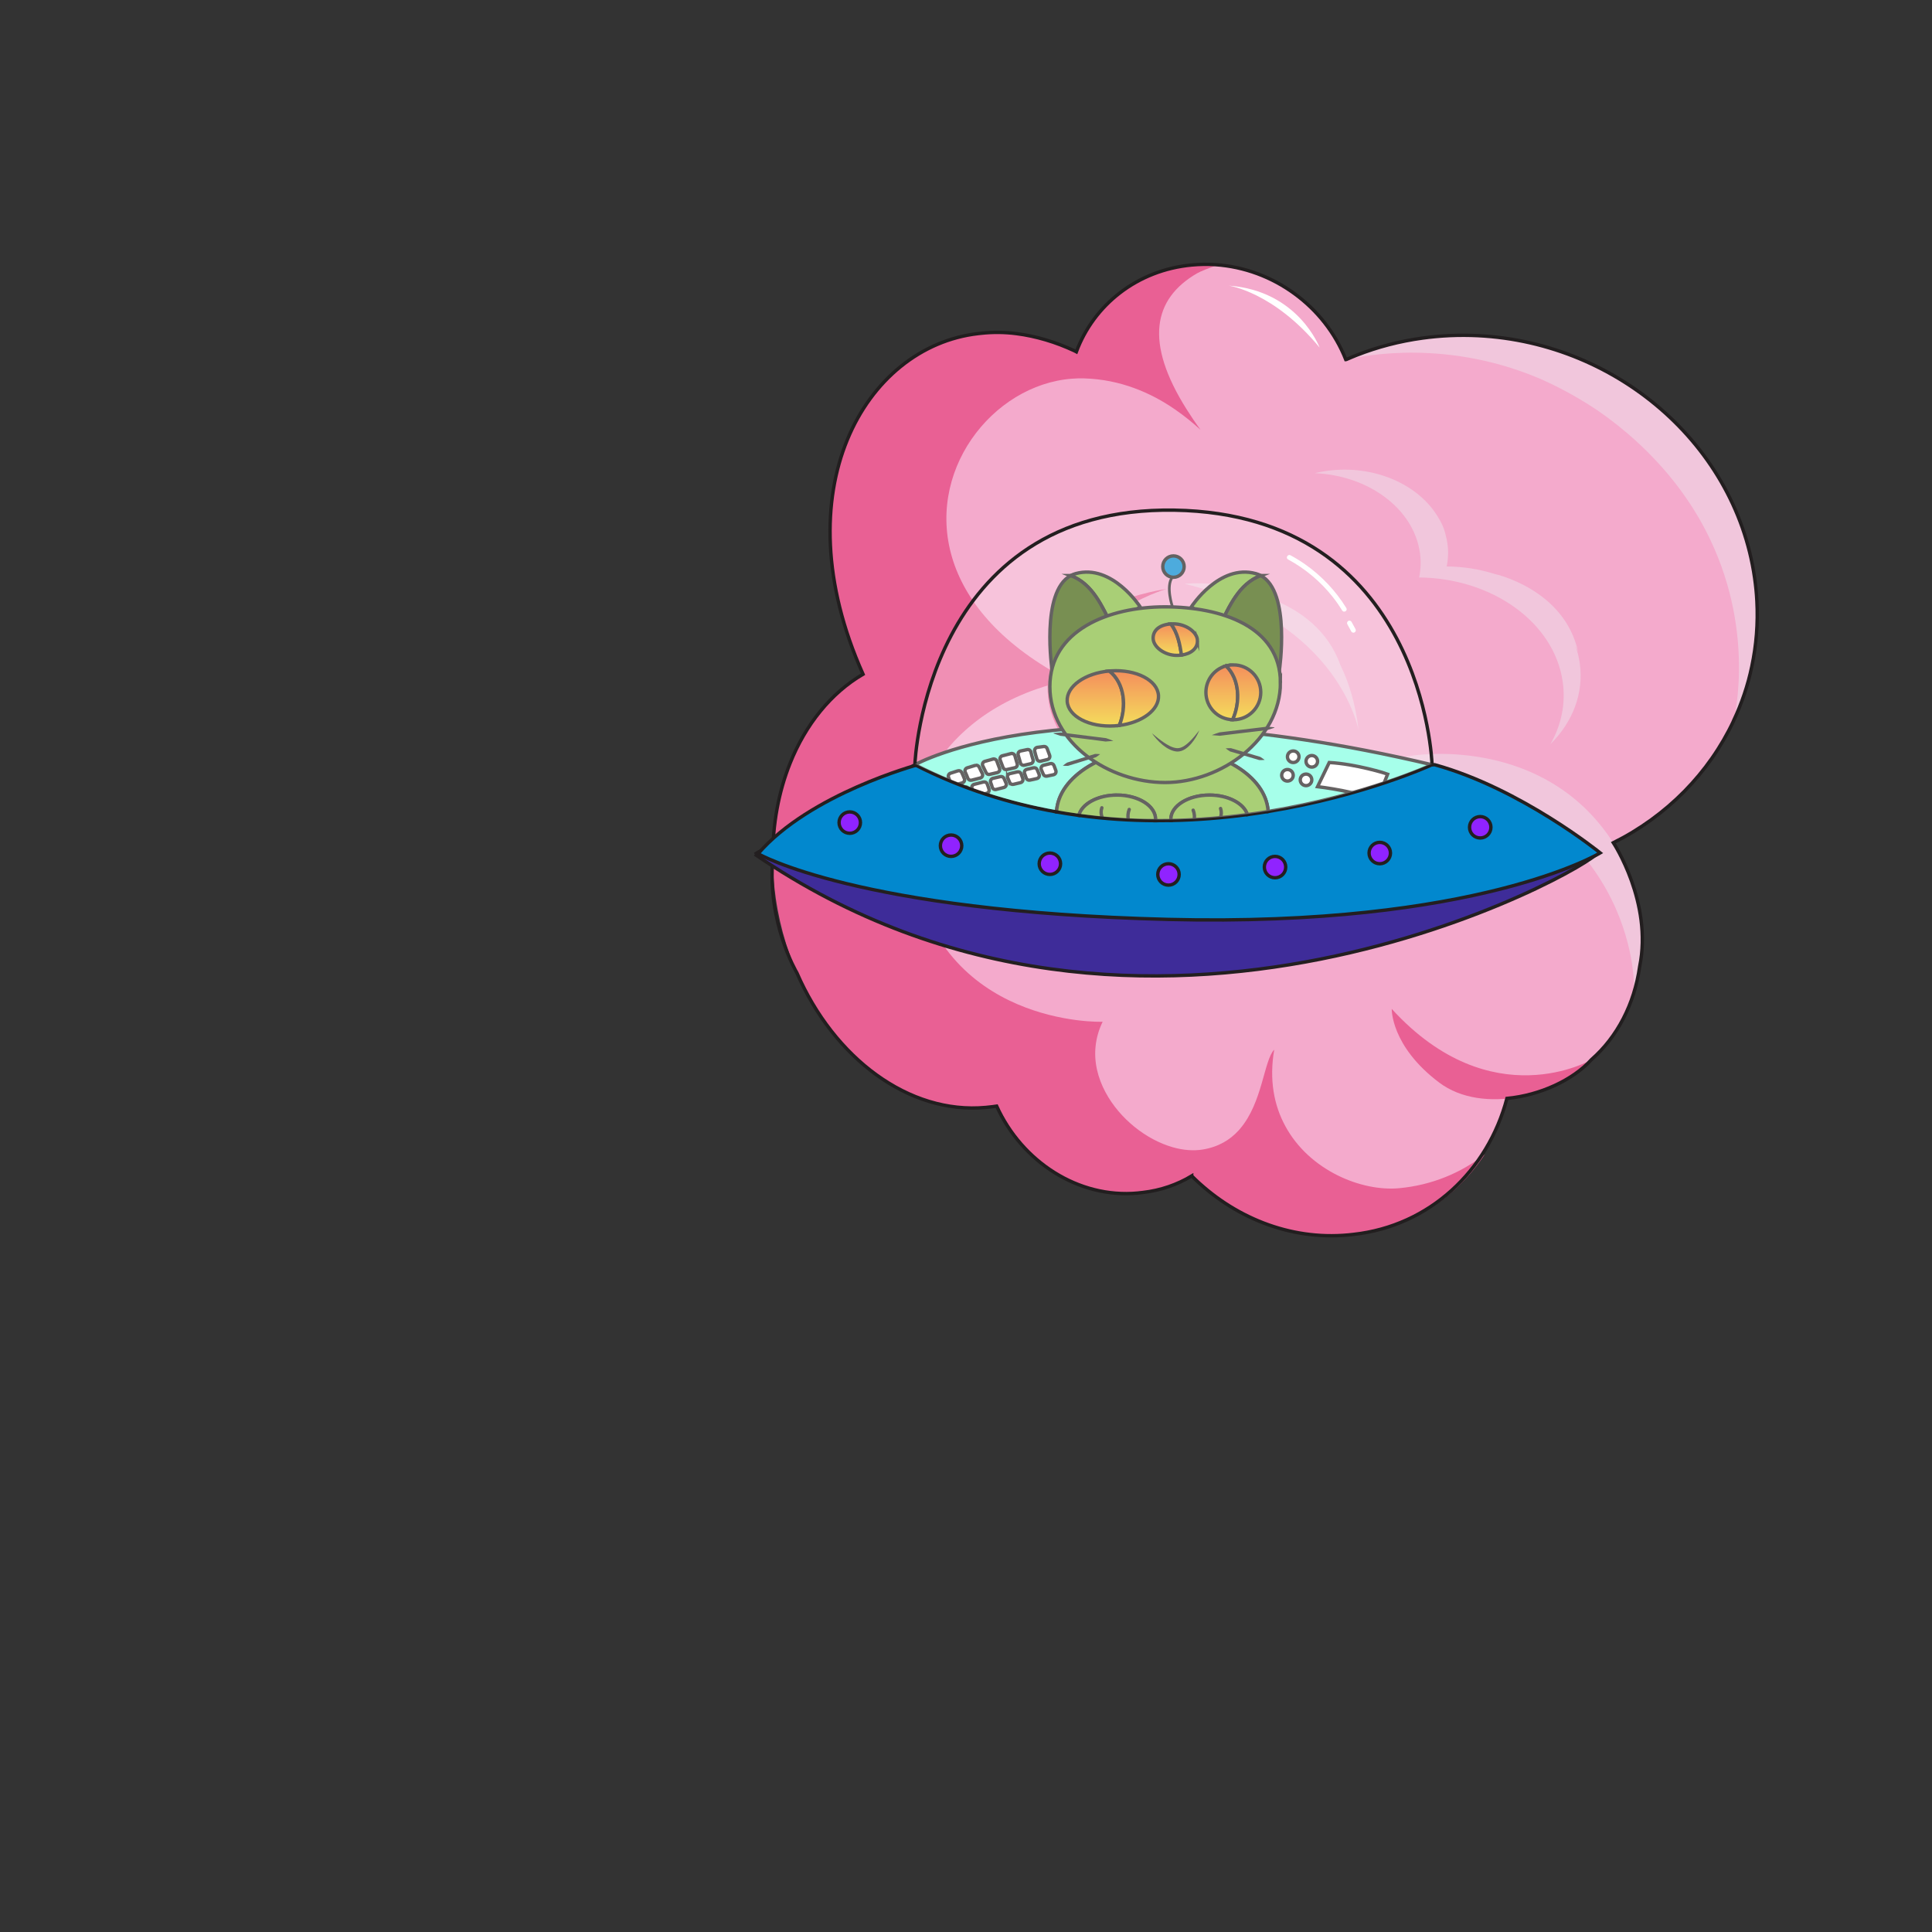 <svg id="Self-s" xmlns="http://www.w3.org/2000/svg" xmlns:xlink="http://www.w3.org/1999/xlink" viewBox="0 0 2e3 2e3"><rect x="0" y="0" width="2e3" height="2e3" fill="#333333" stroke="none"/><defs><style>.cls-1 {
clip-path: url(#clippath-2);
}
.cls-1, .cls-2, .cls-3, .cls-4, .cls-5, .cls-6, .cls-7 {
fill: none;
}
.cls-2 {
clip-path: url(#clippath-1);
}
.cls-8 {
fill: url(#linear-gradient);
}
.cls-8, .cls-3, .cls-9, .cls-10, .cls-11, .cls-12, .cls-13, .cls-14, .cls-15, .cls-4, .cls-5, .cls-16, .cls-17, .cls-18, .cls-19, .cls-20 {
stroke-width: 3.5px;
}
.cls-8, .cls-3, .cls-9, .cls-10, .cls-11, .cls-12, .cls-13, .cls-14, .cls-15, .cls-5, .cls-16, .cls-17, .cls-18, .cls-19, .cls-20, .cls-7 {
stroke-miterlimit: 10;
}
.cls-8, .cls-9, .cls-10, .cls-11, .cls-12, .cls-13, .cls-14, .cls-15, .cls-4, .cls-5, .cls-16, .cls-17, .cls-18, .cls-19, .cls-20, .cls-7 {
stroke: #231f20;
}
.cls-21 {
fill: #f4aacc;
}
.cls-22 {
fill: #f1c6dc;
}
.cls-23 {
fill: #e96094;
}
.cls-24, .cls-11, .cls-25 {
fill: #fff;
}
.cls-26, .cls-15 {
fill: #84bb3c;
}
.cls-27 {
fill: #231f20;
}
.cls-28, .cls-12 {
fill: #80ffe1;
}
.cls-3 {
stroke: #221e1f;
}
.cls-3, .cls-4 {
stroke-linecap: round;
}
.cls-9 {
fill: #0288ce;
}
.cls-10 {
fill: #9023ff;
}
.cls-13 {
fill: #3e6009;
}
.cls-14 {
fill: #3e2c99;
}
.cls-4 {
stroke-linejoin: round;
}
.cls-6 {
clip-path: url(#clippath);
}
.cls-16 {
fill: url(#linear-gradient-5);
}
.cls-17 {
fill: url(#linear-gradient-2);
}
.cls-18 {
fill: url(#linear-gradient-4);
}
.cls-19 {
fill: url(#linear-gradient-3);
}
.cls-20 {
fill: url(#linear-gradient-6);
}
.cls-7 {
stroke-width: 2.78px;
}
.cls-25 {
opacity: .3;
}</style><clipPath id="clippath"><path class="cls-12" d="m1203.25 773.96c59.21.0 107.43 29.38 109.5 66.1 100.6-16.41 169.64-48.4 169.64-48.4-377.79-89.53-535.27.0-535.27.0 48.62 24.88 98.2 40.23 146.61 48.82 1.73-36.92 50.08-66.52 109.51-66.52z"/></clipPath><clipPath id="clippath-1"><path class="cls-15" d="m1156.23 823.07c-19.9.0-36.36 9.11-39.42 21.02 27.04 3.66 53.59 5.32 79.28 5.43.05-.48.12-.96.12-1.45.0-13.81-17.9-25.01-39.98-25.01z"/></clipPath><clipPath id="clippath-2"><path class="cls-15" d="m1252.05 823.07c-22.08.0-39.98 11.2-39.98 25.01.0.44.07.87.11 1.3 27.66-.55 54.2-2.79 79.09-6.12-3.59-11.5-19.78-20.19-39.22-20.19z"/></clipPath><linearGradient id="linear-gradient" x1="-121.12" y1="751.59" x2="-121.12" y2="694.62" gradientTransform="translate(1255.04)" gradientUnits="userSpaceOnUse"><stop offset="0" stop-color="#f0ce17"/><stop offset="1" stop-color="#f05e17"/></linearGradient><linearGradient id="linear-gradient-2" x1="-81.16" y1="750.96" x2="-81.16" y2="694.33" xlink:href="#linear-gradient"/><linearGradient id="linear-gradient-3" x1="9.78" y1="745.04" x2="9.78" y2="689.3" xlink:href="#linear-gradient"/><linearGradient id="linear-gradient-4" x1="32.14" y1="745.06" x2="32.14" y2="688.28" xlink:href="#linear-gradient"/><linearGradient id="linear-gradient-5" x1="3715.23" y1="678.44" x2="3715.23" y2="645.89" gradientTransform="translate(-2506.85)" xlink:href="#linear-gradient"/><linearGradient id="linear-gradient-6" x1="3732.71" y1="678.12" x2="3732.71" y2="645.8" gradientTransform="translate(-2506.85)" xlink:href="#linear-gradient"/></defs><g><g><g><path class="cls-21" d="m1565.45 902.21c-160.59 14.95-308.57-96.84-330.54-249.72-17.42-121.23 49.69-231.84 158.29-279.89.0.0.08.0.31-.09 28.22-12.48 59.3-20.72 92.39-23.8 160.51-14.94 308.49 96.84 330.45 249.67 4.55 31.66 3.31 62.57-2.89 91.81-4.07 19.58-10.49 38.41-18.9 56.2l.02.13c0 .06-.07.07-.06.13-25.33 53.77-68.88 98.28-124.38 125.99-31.44 15.75-66.7 26.05-104.69 29.59z"/><ellipse class="cls-21" cx="1551.83" cy="961.37" rx="145.27" ry="169.02" transform="translate(-208.66 478.58) rotate(-16.44)"/><path class="cls-21" d="m1275.44 564.7c-1.42.13-2.92.27-4.36.28-11.49.81-22.87.2-33.92-1.55-60.21-9.6-111.25-54.45-126.66-113.83-1.48-5.27-2.58-10.71-3.37-16.24-2.02-14.05-1.92-27.84.03-41.04 1.41-9.67 3.84-18.97 7.11-27.91 18.08-48.52 62.77-84.57 119.49-89.85 8.22-.76 16.36-.88 24.37-.34 60.05 4.01 113.4 43.24 135.09 98.36 4.16 10.56 7.2 21.68 8.87 33.32 4.18 29.05-.63 56.88-12.3 80.96-20.57 42.37-62.43 73-114.33 77.83z"/><ellipse class="cls-21" cx="989.48" cy="912.43" rx="184.27" ry="236.8" transform="translate(-175.3 237.97) rotate(-12.61)"/><ellipse class="cls-21" cx="1249.03" cy="797.4" rx="297.63" ry="376.91" transform="translate(-147.04 300.5) rotate(-12.96)"/><ellipse class="cls-21" cx="1367.82" cy="1069.06" rx="195.95" ry="213.12" transform="translate(-323.85 679.09) rotate(-25.03)"/><ellipse class="cls-21" cx="1159.11" cy="1088.49" rx="137.12" ry="149.14" transform="translate(-351.67 592.61) rotate(-25.03)"/><path class="cls-21" d="m1138.6 945.93c-7.98.74-15.81.83-23.41.31-63.95-4.42-113.93-53.04-160.32-131.31-1.9-3.17-3.8-6.41-5.64-9.72-18.07-31.62-35.66-67.67-53.44-107.31v-.06c-84.53-188.75.7-337.06 116.67-352.23 1.11-.1 2.2-.27 3.23-.36 11.98-1.31 24.24-1.23 36.64.39 20.23 2.63 40.47 8.67 60.12 17.85.6.27 1.21.6 1.81.93 19.76 9.37 38.87 22.02 56.81 37.74 8.06 7.05 15.97 14.75 23.49 23.07 22.42 24.58 42.16 54.44 57.71 89.07 7.24 15.88 13.6 32.81 18.81 50.69 5.98 19.87 10.62 41.01 13.81 63.2 7.4 51.49 6.23 100.69-2.15 144.38-15.06 79.03-53.44 140-106.19 163.4-5.26 2.36-10.66 4.34-16.2 5.89-7 2-14.32 3.39-21.75 4.09z"/><path class="cls-23" d="m1236.08 1217.71c-.28-.23-.48-.54-.76-.77-14.23 8.74-29.78 14.4-47.29 17.13-1.74.23-3.56.46-5.39.63-.79.14-1.58.21-2.38.29-61.91 5.77-120.69-32.3-147.04-89.88l-.02-.13c-1.81.3-3.62.6-5.52.84-1.03.16-2.06.26-3.17.36-.79.14-1.58.21-2.38.29-102.41 9.55-200.47-87.41-219.07-216.65-7.31-50.79-1.25-98.9 15.03-139.33 16.22-40.29 42.73-72.92 76.21-92.4-85.58-190.06 2.16-339.13 120.2-352.71 1.11-.1 2.22-.27 3.25-.37 11.3-1.05 22.86-.84 34.53.65 21.03 2.68 41.57 9.07 62 18.76.18-.4 1.76-4.9 1.76-4.9 18.25-48.54 64.29-80.05 121.42-85.38 8.28-.77 16.48-.89 24.54-.36-11.22 3.88-19.67 7.31-22.94 9.23-45.31 26.39-54.5 71.24-10.62 140.79 4.29 6.82 9.01 13.85 14.32 21.08-8.16-7.42-17.02-14.58-26.5-21.11-12.72-8.8-26.71-16.38-42.03-21.98-15.84-5.87-33.23-9.53-52.02-10.1-4.13-.13-8.31.0-12.37.32-82.9 6.18-153.65 97.3-122.75 189.83 14.46 43.3 51.14 86.91 119.2 122.24-11.66 2.5-22.74 5.6-33.03 9.2-60.75 21.13-98.68 60.1-117.16 101.5-1.29 2.83-2.41 5.64-3.46 8.44-9.56 24.92-12.31 50.43-8.44 73.07 28.42 166.1 195.6 161.69 197.26 161.41-3.98 8.23-6.33 16.5-7.24 24.77-1.94 16.8 2.23 33.42 10.26 48.33 14.57 27.25 42.06 49.03 69.63 56.83 10.6 3.07 21.29 3.94 31.22 2.31 16.22-2.74 27.99-10.02 36.77-19.6.48-.56 1.05-1.13 1.52-1.75 23.42-27.24 24.71-70.91 35.45-82.03-5.4 31.43-.14 57.86 11.47 79.14 24.84 46 78.97 67.95 117.88 64.32 33.66-3.14 63.79-15.68 88.52-34.93-29.15 44.53-75.81 75.62-131.83 82.51-1.82.23-3.65.39-5.48.58-63.12 6.25-120.56-17.9-163.54-60.47z"/><path class="cls-23" d="m1208.16 609.64c-2.9.27-106.13 31.96-94.73 111.34 11.41 79.38 83.97 100.22 83.97 100.22s-115.69-22.9-112.89-113.25c2.59-83.44 123.64-98.31 123.64-98.31z"/><path class="cls-23" d="m1197.41 821.19s-43.87 24.73-15.78 67.14c23.03 34.77 82.75 15.88 82.75 15.88s-46.45 4.42-69.65-31.2c-16.72-25.66 2.68-51.83 2.68-51.83z"/><path class="cls-23" d="m1647.64 1096.95s-103.53 60.62-206.91-52.53c0 0-1.19 38.37 49.14 76.26 44.88 33.79 124.03 13.64 157.77-23.72z"/><g><path class="cls-22" d="m1469.08 597.8c75.18.67 139.76 46.19 148.62 107.86 3.3 22.95-1.51 45.17-12.71 64.7 22.91-22.75 34.86-52.66 30.34-84.06-.9-6.23-2.41-12.28-4.47-18.12 2.13 4.48 2.89 7.12 2.89 7.12-14.02-65.61-86.47-81.12-86.47-81.12s0 0 0 0c-15.51-4.91-32.28-7.65-49.66-7.8 1.54-7.68 1.91-15.64.75-23.78-.48-3.32-1.19-6.58-2.11-9.76-.13-.7-1.56-7.9-7.67-17.61-19.23-32.32-62.39-52.82-109.1-48.47-6.4.6-12.5 1.61-18.45 3.07 55.4 2.32 102.26 36.48 108.85 82.31 1.26 8.77.9 17.37-.8 25.65z"/><path class="cls-22" d="m1816.35 598.36c-21.96-152.83-169.94-264.61-330.45-249.67-33.1 3.08-64.17 11.32-92.39 23.8 5.51-1.45 89.66-22.87 188.25 14.55-.02.0-.05.0-.07-.01.0.0.23.08.64.23 3.34 1.28 6.7 2.62 10.08 4.04 12.7 5.42 35.43 16.2 61.14 33.39 13.75 9.43 27.49 20.26 41.06 32.71 32.11 29.49 54.79 60.52 70.66 90.85.12.24.24.48.36.72.0.0.0-.04-.01-.06 51.98 99.92 30.29 192.2 28.96 197.46 8.41-17.79 14.83-36.62 18.9-56.2 6.2-29.25 7.44-60.15 2.89-91.81z"/><path class="cls-22" d="m1452.72 784.53c243.02 49.88 238.75 236.54 238.75 236.54 28.21-73.37-21.34-148.46-21.34-148.46-75.97-118.67-223.65-89.37-217.42-88.09z"/><path class="cls-22" d="m1322.11 622.47c-47.01-23.49-95.71-18.06-95.71-18.06 160.23 38.77 180.03 151.69 180.03 151.69-3.13-27.1-9.87-49.4-18.96-67.76-12.76-36.3-42.02-55.76-65.36-65.86z"/></g></g><path class="cls-24" d="m1271.92 295.68s46.6 6.35 94.16 64.16c0 0-21.99-58.97-94.16-64.16z"/></g><path class="cls-3" d="m1818.7 621.96c-.42-7.89-1.2-15.84-2.35-23.84-20.59-143.27-151.94-250.48-300.53-251.01-9.91-.04-19.89.4-29.92 1.34-4.43.41-8.83.93-13.19 1.52-24.11 3.3-47.06 9.35-68.49 17.8-1.81.71-3.6 1.44-5.39 2.19-1.79.75-3.56 1.51-5.32 2.29h0c-.23.09-.31.09-.31.09-21.69-55.12-75.04-94.35-135.09-98.36-8-.54-16.15-.43-24.37.34-56.72 5.28-101.4 41.33-119.49 89.85-.61-.33-1.22-.66-1.81-.93-19.65-9.19-39.89-15.23-60.12-17.85-12.4-1.62-24.66-1.7-36.64-.39-1.03.1-2.12.26-3.23.36-117.17 13.48-204.14 162.47-119.03 352.58-33.23 19.46-59.52 52.05-75.58 92.33-11.77 29.49-18.12 63.07-17.86 98.81-5.84 65.54 24.14 116.64 25.01 118.11 38.41 88.19 115.75 146.64 195.72 139.2.67-.06 1.34-.13 2-.23.13-.01.26-.02.38-.03 2.91-.27 5.79-.64 8.64-1.07 26.21 57.6 84.6 95.7 146.05 89.98.79-.07 1.58-.15 2.36-.28.96-.09 1.91-.2 2.85-.31 18.56-2.13 35.65-8.11 50.67-17.12v.01c42.7 42.6 101.24 66.72 161.91 61.08 1.82-.17 3.63-.34 5.44-.57.1-.01.19-.03.29-.04 78.6-8.76 138.84-65.7 158.67-140.74 34.14-3.21 68.34-18.95 87.66-40.35 26.36-23.12 44.27-57.13 49.75-96.11 13.6-66.32-27.24-128.22-27.24-128.22h0c55.49-27.71 99.05-72.22 124.38-125.99.0-.06.07-.07.06-.13.0.0.0-.06-.02-.13 8.41-17.79 14.83-36.62 18.9-56.2 4.64-21.85 6.5-44.64 5.25-67.97z"/></g><g><path class="cls-14" d="m781.36 884.32s257.55-172.9 872.29-1.4c-5.24 14.4-468.3 278.34-872.29 1.4"/><path class="cls-9" d="m950.02 791.67s-111.87 30.15-165.23 92.11c0 0 102.98 59.95 424.25 67.98s447.49-68.84 447.49-68.84-82.04-66.61-171.25-91.25H950.01"/><g><path class="cls-28" d="m1203.25 773.96c59.21.0 107.43 29.38 109.5 66.1 100.6-16.41 169.64-48.4 169.64-48.4-377.79-89.53-535.27.0-535.27.0 48.62 24.88 98.2 40.23 146.61 48.82 1.73-36.92 50.08-66.52 109.51-66.52z"/><g class="cls-6"><g><g><circle class="cls-11" cx="1338.75" cy="783.38" r="5.98"/><circle class="cls-11" cx="1332.77" cy="802.58" r="5.98"/><circle class="cls-11" cx="1357.97" cy="788.11" r="5.98"/><circle class="cls-11" cx="1351.99" cy="807.31" r="5.98"/><path class="cls-11" d="m1436.49 801.34c-1.29-.55-33.13-10.51-60.45-11.99l-12.1 24.99s47.17 5.59 61.15 15.49l11.4-28.49z"/></g><g><path class="cls-11" d="m991.56 797.97c-3.13 1-5.73 1.84-7.61 2.46-1.81.6-2.73 2.59-2.02 4.36l2.37 5.93c.63 1.58 2.35 2.41 3.99 1.93 2.6-.76 5.21-1.49 7.82-2.21 1.91-.52 2.92-2.57 2.2-4.42-.85-2.18-1.77-4.32-2.77-6.4-.71-1.46-2.42-2.15-3.97-1.66z"/><path class="cls-11" d="m988.98 821.31 2.62 6.54c.7 1.76 2.73 2.54 4.46 1.77s3.92-1.63 6.34-2.48c1.59-.56 2.54-2.22 2.14-3.86-.52-2.14-1.11-4.27-1.77-6.37-.52-1.68-2.32-2.63-4.02-2.17-2.55.69-5.1 1.41-7.64 2.15-1.88.54-2.87 2.6-2.14 4.42z"/><path class="cls-11" d="m1009.68 792.3c-2.97.89-5.8 1.75-8.42 2.56-1.9.59-2.86 2.71-2.02 4.51.95 2.02 1.82 4.1 2.63 6.22.6 1.59 2.28 2.49 3.92 2.06 2.96-.77 5.93-1.52 8.91-2.25 2.05-.5 3.1-2.75 2.18-4.65-1.08-2.24-2.2-4.44-3.27-6.68-.71-1.48-2.37-2.23-3.94-1.77z"/><path class="cls-11" d="m1006.17 816.08c.57 1.85 1.09 3.72 1.56 5.6.45 1.83 2.36 2.88 4.16 2.32 3.01-.94 6.26-1.89 9.66-2.83 1.75-.49 2.79-2.32 2.3-4.07-.55-1.95-1.2-3.79-1.91-5.58-.61-1.53-2.26-2.38-3.87-1.99-3.19.78-6.38 1.58-9.56 2.41-1.81.47-2.89 2.36-2.34 4.14z"/><path class="cls-11" d="m1027.91 785.79c-2.87.8-5.71 1.6-8.47 2.4-1.98.57-2.95 2.78-2.05 4.63 1.13 2.32 2.29 4.61 3.4 6.96.67 1.42 2.22 2.19 3.75 1.83 2.6-.62 5.21-1.23 7.82-1.83 1.96-.45 3.07-2.53 2.34-4.4-.96-2.46-1.89-4.94-2.79-7.49-.58-1.64-2.32-2.57-4-2.1z"/><path class="cls-11" d="m1025.59 810.2c.58 1.52 1.11 3.09 1.57 4.73.49 1.74 2.27 2.78 4.02 2.32 2.65-.7 5.35-1.39 8.06-2.07 1.99-.5 3.04-2.68 2.2-4.55-.71-1.59-1.39-3.15-2.05-4.72-.63-1.49-2.22-2.32-3.8-1.96-2.57.59-5.14 1.19-7.7 1.8-1.96.46-3.03 2.56-2.31 4.44z"/><path class="cls-11" d="m1063.36 775.97c-2.23.44-4.54.94-6.91 1.47-1.86.42-2.96 2.34-2.42 4.18.82 2.78 1.59 5.53 2.38 8.24.49 1.68 2.22 2.67 3.92 2.28 2.22-.51 4.43-1.02 6.65-1.54 1.9-.44 2.97-2.42 2.38-4.28-.82-2.57-1.54-5.18-2.16-7.82-.41-1.74-2.08-2.89-3.84-2.54z"/><path class="cls-11" d="m1060.62 800.74c.56 1.67 1.15 3.31 1.8 4.92.6 1.48 2.22 2.28 3.77 1.92 2.5-.57 4.89-1.1 7.13-1.6 2.04-.45 3.15-2.65 2.29-4.56-.66-1.48-1.29-2.98-1.88-4.51-.6-1.55-2.22-2.44-3.84-2.06-2.29.54-4.59 1.07-6.89 1.6-1.91.44-3.01 2.43-2.39 4.29z"/><path class="cls-11" d="m1080.59 772.77c-2.07.2-4.34.5-6.76.9-1.87.3-3.15 2.13-2.72 3.98.65 2.75 1.42 5.48 2.29 8.16.53 1.63 2.25 2.56 3.92 2.16 2.33-.56 4.65-1.13 6.97-1.7 1.91-.48 2.98-2.51 2.3-4.36l-2.58-6.99c-.52-1.41-1.92-2.29-3.41-2.15z"/><path class="cls-11" d="m1077.94 796.67c.67 1.7 1.39 3.37 2.17 5 .65 1.37 2.2 2.09 3.68 1.77 2.72-.59 5.02-1.08 6.78-1.44 1.97-.41 3.11-2.49 2.41-4.38l-1.87-5.06c-.58-1.58-2.26-2.46-3.9-2.05-2.32.58-4.64 1.15-6.97 1.71-1.96.47-3.05 2.58-2.3 4.45z"/><path class="cls-11" d="m1046.66 780.08c-2.98.73-6 1.51-9.02 2.31-1.86.49-2.91 2.48-2.26 4.29.97 2.71 1.96 5.35 3 7.97.6 1.51 2.22 2.35 3.81 1.99 2.79-.64 5.58-1.27 8.37-1.9 1.86-.42 2.96-2.33 2.43-4.16-.79-2.71-1.55-5.46-2.37-8.23-.5-1.68-2.24-2.68-3.94-2.26z"/><path class="cls-11" d="m1043.17 805.33c.67 1.58 1.37 3.17 2.11 4.78.65 1.44 2.25 2.2 3.79 1.83 2.49-.6 4.95-1.18 7.35-1.75 1.95-.45 3.04-2.52 2.32-4.38-.59-1.51-1.13-3.05-1.64-4.61-.53-1.6-2.21-2.53-3.86-2.15-2.58.59-5.17 1.18-7.76 1.77-2.01.46-3.12 2.63-2.31 4.53z"/></g></g></g><path class="cls-5" d="m1203.25 773.96c59.21.0 107.43 29.38 109.5 66.1 100.6-16.41 169.64-48.4 169.64-48.4-377.79-89.53-535.27.0-535.27.0 48.62 24.88 98.2 40.23 146.61 48.82 1.73-36.92 50.08-66.52 109.51-66.52z"/></g><g><path class="cls-15" d="m1156.23 823.07c22.08.0 39.98 11.2 39.98 25.01.0.49-.07.96-.12 1.45 5.41.02 10.76-.04 16.09-.14-.04-.43-.11-.86-.11-1.3.0-13.81 17.9-25.01 39.98-25.01 19.44.0 35.63 8.69 39.22 20.19 7.31-.98 14.46-2.05 21.48-3.19-2.07-36.72-50.29-66.1-109.5-66.1s-107.78 29.6-109.51 66.52c7.72 1.37 15.42 2.57 23.07 3.61 3.06-11.91 19.52-21.02 39.42-21.02z"/><g><path class="cls-26" d="m1156.23 823.07c-19.9.0-36.36 9.11-39.42 21.02 27.04 3.66 53.59 5.32 79.28 5.43.05-.48.12-.96.12-1.45.0-13.81-17.9-25.01-39.98-25.01z"/><g class="cls-2"><path class="cls-4" d="m1168.97 837.95c-1.39 3.51-1.69 7.43-.86 11.11"/><path class="cls-4" d="m1140.62 836.22c-1.09 3.15-.99 6.7.28 9.79"/></g><path class="cls-5" d="m1156.23 823.07c-19.9.0-36.36 9.11-39.42 21.02 27.04 3.66 53.59 5.32 79.28 5.43.05-.48.12-.96.12-1.45.0-13.81-17.9-25.01-39.98-25.01z"/></g><g><path class="cls-26" d="m1252.05 823.07c-22.08.0-39.98 11.2-39.98 25.01.0.44.07.87.11 1.3 27.66-.55 54.2-2.79 79.09-6.12-3.59-11.5-19.78-20.19-39.22-20.19z"/><g class="cls-1"><path class="cls-4" d="m1235.18 838.7c1.39 3.51 1.69 7.43.86 11.11"/><path class="cls-4" d="m1263.53 836.97c1.09 3.15.99 6.7-.28 9.79"/></g><path class="cls-5" d="m1252.05 823.07c-22.08.0-39.98 11.2-39.98 25.01.0.44.07.87.11 1.3 27.66-.55 54.2-2.79 79.09-6.12-3.59-11.5-19.78-20.19-39.22-20.19z"/></g><g><path class="cls-15" d="m1305.13 595.83c-1.61-.86-3.33-1.56-5.17-2.06-37.86-10.33-66.69 34.42-66.69 34.42l28.88 20.84c10.37-21.32 20.33-44.59 42.99-53.2z"/><path class="cls-13" d="m1305.13 595.83c-22.66 8.61-32.62 31.88-42.99 53.2l62.28 44.94s12.12-81.33-19.29-98.14z"/><path class="cls-15" d="m1108.42 595.83c1.61-.86 3.33-1.56 5.17-2.06 37.86-10.33 66.69 34.42 66.69 34.42l-28.88 20.84c-10.37-21.32-20.33-44.59-42.99-53.2z"/><path class="cls-13" d="m1108.42 595.83c22.66 8.61 32.62 31.88 42.99 53.2l-62.28 44.94s-12.12-81.33 19.29-98.14z"/><path class="cls-15" d="m1325.49 706.79c0 58.3-61.03 103.27-119.33 103.27s-119.33-40.95-119.33-99.25 60.74-82.61 119.04-82.61 119.62 20.3 119.62 78.6z"/><g><g><path class="cls-8" d="m1148.47 694.62c-25.26 2.17-44.69 15.98-43.71 31.36 1.01 15.72 22.98 27.11 49.07 25.44 1.66-.11 3.3-.26 4.91-.47 7.72-19.1 5.74-43.62-10.27-56.33z"/><path class="cls-17" d="m1199.26 719.93c-1.01-15.72-22.98-27.11-49.07-25.44-.58.04-1.15.09-1.72.14 16.01 12.71 17.99 37.24 10.27 56.33 23.69-3.01 41.46-16.3 40.52-31.03z"/><path class="cls-19" d="m1269.22 689.3c-12.02 3.3-20.86 14.3-20.86 27.37.0 15.44 12.33 27.99 27.68 28.37 8.1-17.8 7.52-42.03-6.82-55.74z"/><path class="cls-18" d="m1276.75 688.28c-2.61.0-5.13.36-7.53 1.02 14.34 13.71 14.92 37.94 6.82 55.74.24.0.47.02.71.02 15.68.0 28.39-12.71 28.39-28.39s-12.71-28.39-28.39-28.39z"/></g><path class="cls-27" d="m1254.46 760.99c2.61-1.15 5.29-1.98 7.95-2.84l8.19-.99c11.8-1.43 29.15-3.51 40.91-4.9 10.38.91 10.55.12.41 3.48-5.15.61-19.2 2.29-24.54 2.92l-16.36 1.98c-2.72.34-5.45.65-8.17 1.03-2.79-.17-5.57-.37-8.39-.67h0z"/><path class="cls-27" d="m1268.78 774.71c1.89-.2 3.72-.2 5.55-.2 1.67.53 3.36 1.01 5.04 1.51l10.1 2.99c3.32.98 11.93 3.53 15.14 4.48 1.53 1.01 3.07 2 4.55 3.17-1.88.18-3.71.17-5.54.18-3.18-.94-11.85-3.51-15.14-4.48l-10.1-2.99c-1.69-.49-3.36-1.01-5.05-1.48-1.54-1-3.07-1.99-4.55-3.19h0z"/><path class="cls-27" d="m1152.54 766.97c-2.7.3-5.37.5-8.04.66-2.6-.38-5.21-.68-7.81-1.03l-15.64-1.98c-5.15-.64-18.48-2.31-23.47-2.92-9.41-3.29-9.75-2.58.43-3.47 11.23 1.39 27.86 3.47 39.13 4.9l7.83.99c2.54.87 5.09 1.7 7.58 2.84h0z"/><path class="cls-27" d="m1138.85 780.69c-1.39 1.19-2.85 2.19-4.31 3.18-1.62.46-3.22.99-4.83 1.48l-9.66 2.99c-3.18.98-11.4 3.53-14.48 4.48-1.77-.01-3.53.0-5.34-.18 1.4-1.17 2.86-2.16 4.31-3.17 3.04-.94 11.33-3.51 14.48-4.48l9.66-2.99c1.61-.51 3.22-.98 4.82-1.51 1.76.0 3.53.0 5.35.19h0z"/><g><path class="cls-16" d="m1193.71 660.57c0 9.11 11.77 17.87 24.48 17.87 1.7.0 3.31-.11 4.86-.32-1.59-11.23-3.97-23.25-10.95-32.23-11.21.74-18.39 6.22-18.39 14.68z"/><path class="cls-20" d="m1239.62 663.39c0-9.11-12.17-17.59-24.88-17.59-.91.0-1.78.04-2.64.09 6.98 8.98 9.36 21 10.95 32.23 10.02-1.33 16.57-6.84 16.57-14.74z"/></g><path class="cls-27" d="m1192.4 758.99c4.11 3.46 8.23 6.8 12.56 9.73 4.11 2.67 8.78 5.52 13.65 5.8 4.82.17 9.11-3.36 12.59-6.58 3.73-3.6 7.09-7.71 10.35-11.98-2 5-4.8 9.69-8.37 13.86-3.72 4.23-8.57 8.38-14.71 8.19-10.44-.82-20.35-10.95-26.06-19.03h0z"/></g></g></g><g><circle class="cls-10" cx="1209.6" cy="905.21" r="11.07"/><circle class="cls-10" cx="1319.9" cy="897.6" r="11.07"/><circle class="cls-10" cx="1086.83" cy="894.14" r="11.07"/><circle class="cls-10" cx="984.54" cy="875.47" r="11.07"/><circle class="cls-10" cx="879.67" cy="851.55" r="11.07"/><circle class="cls-10" cx="1428.33" cy="883.07" r="11.07"/><circle class="cls-10" cx="1532.33" cy="856.4" r="11.07"/></g><circle class="cls-9" cx="1214.76" cy="586.54" r="11.07"/><path class="cls-7" d="m1213.53 627.5s-6.88-20.5.0-29.89"/><g><path class="cls-25" d="m947.13 790.56s10.66-266.74 268.66-262.44 266.61 262.44 266.61 262.44c-187.56 78.66-383.71 75.8-535.27.0z"/><path class="cls-5" d="m947.13 790.56s10.66-266.74 268.66-262.44 266.61 262.44 266.61 262.44"/><path class="cls-24" d="m1333.41 579.14c17.89 9.65 33.67 22.94 46.28 38.88 3.52 4.45 6.75 9.13 9.72 13.96 1.68 2.74 6.01.23 4.32-2.52-10.99-17.85-25.62-33.32-42.78-45.37-4.82-3.38-9.84-6.47-15.02-9.27-2.83-1.53-5.36 2.79-2.52 4.32h0z"/><path class="cls-24" d="m1394.78 646.25c1.37 2.49 2.73 4.99 4.1 7.48.63 1.15 2.31 1.61 3.42.9 1.16-.75 1.57-2.19.9-3.42-1.37-2.49-2.73-4.99-4.1-7.48-.63-1.15-2.31-1.61-3.42-.9-1.16.75-1.57 2.19-.9 3.42h0z"/></g></g></svg>